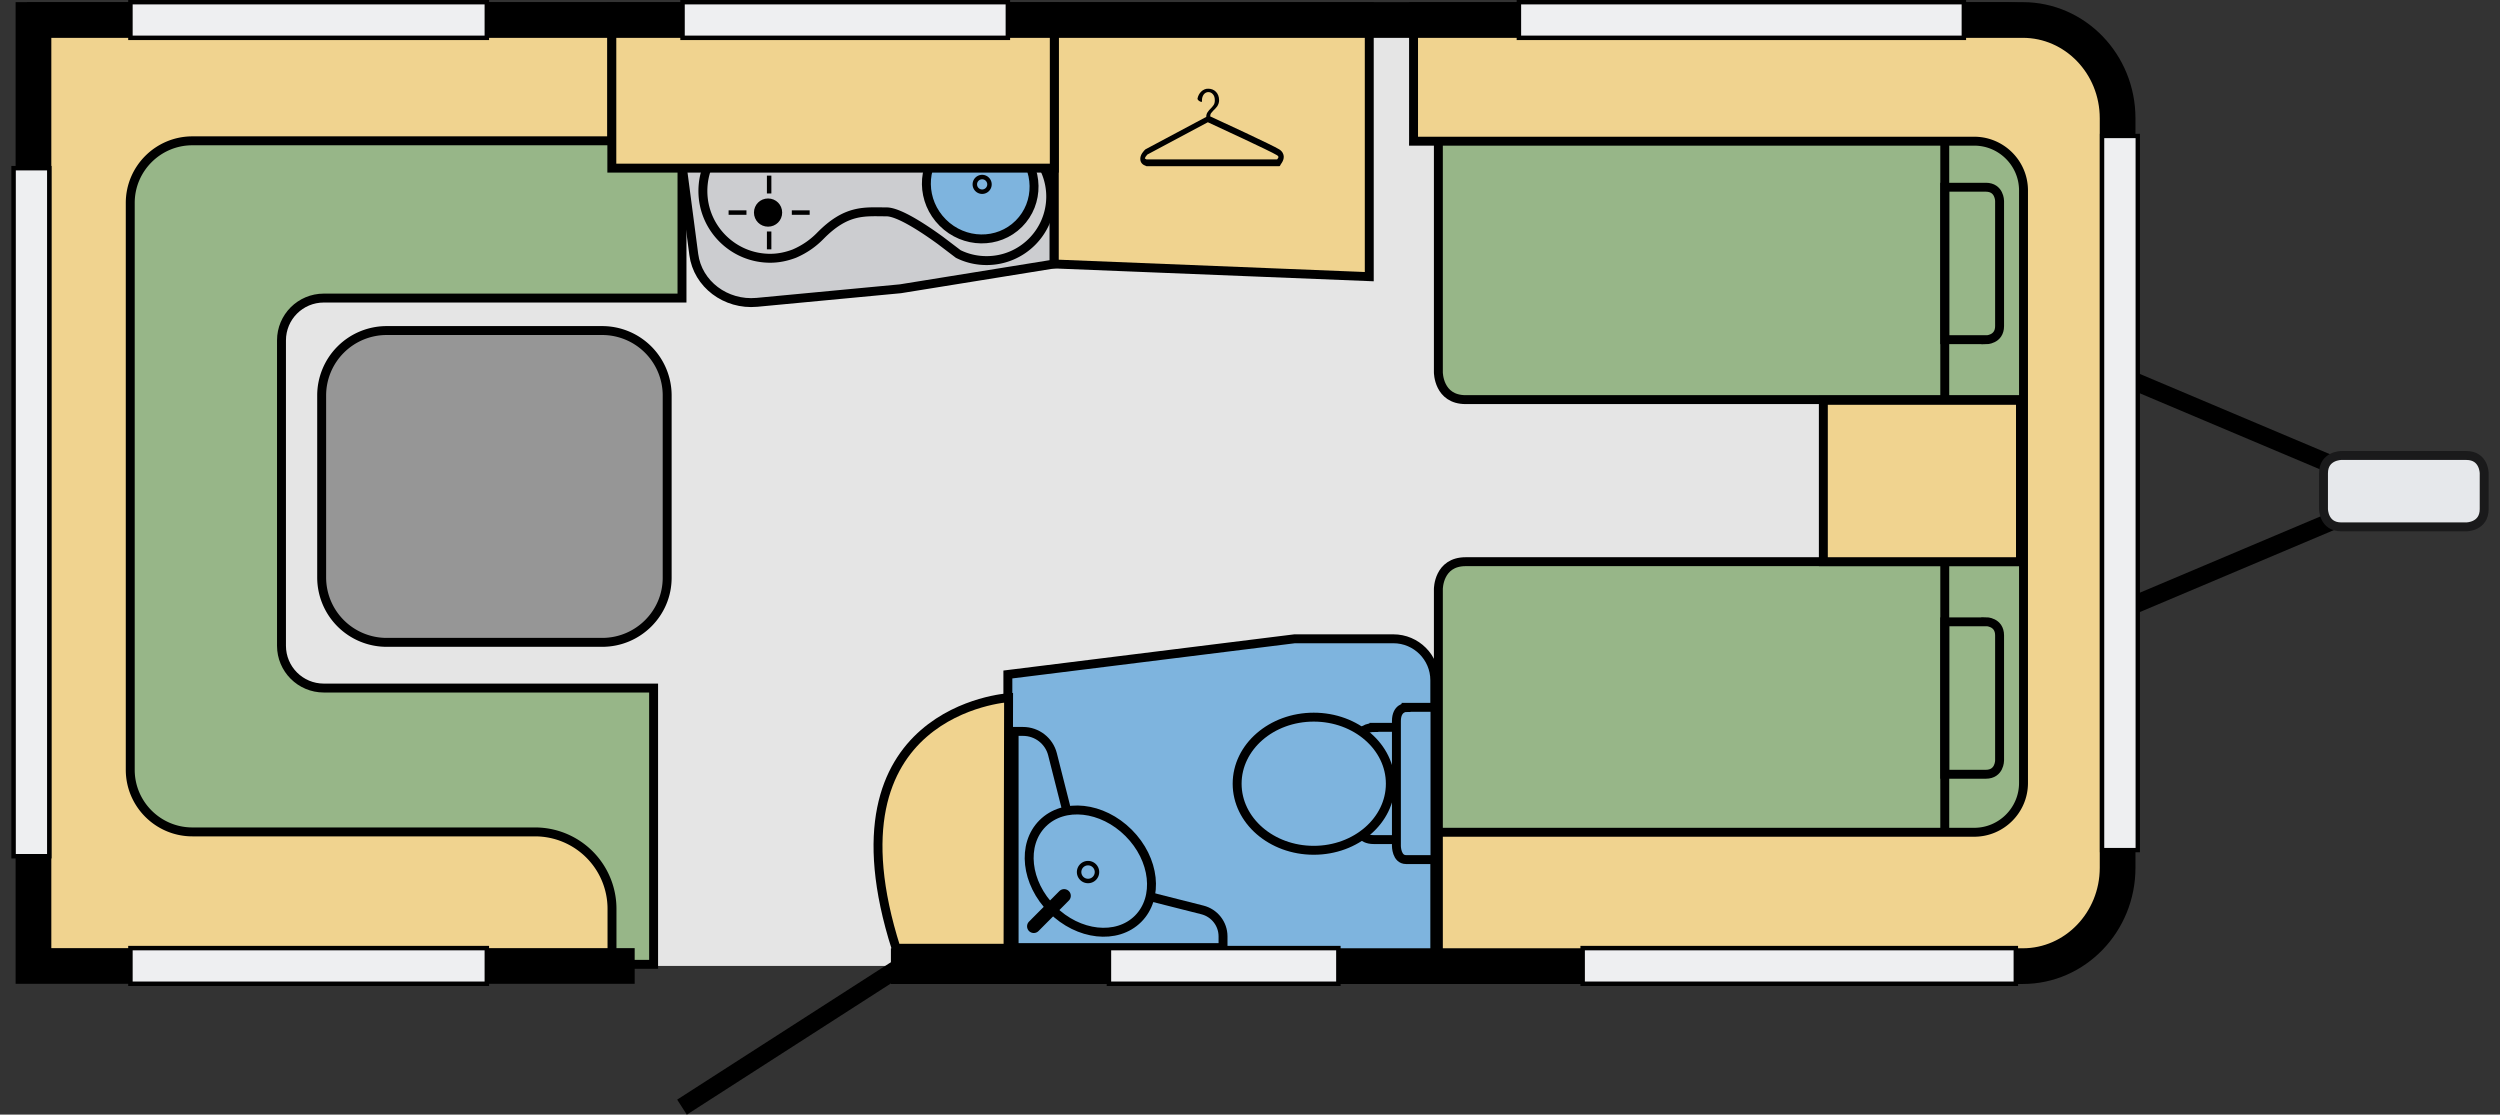 <svg xmlns="http://www.w3.org/2000/svg" viewBox="0 0 2290 1021">
    <rect x="0" y="0" width="2290" height="1021" fill="#333333" stroke="none"/>
    <path fill="none" stroke="#000" d="m102.6 27.62-5.71 15.56 36.82-15.56-36.82-15.55Zm0 0" transform="matrix(16.356 0 0 16.349 10.377 0)"/>
    <path fill="#e6e8eb" stroke="#1a1a1b" stroke-width=".5" d="M130.49 25.52s-1 0-1 1v2s0 1 1 1h7s1 0 1-1v-2s0-1-1-1Zm0 0" transform="matrix(16.356 0 0 16.349 10.377 0)"/>
    <path fill="#e5e5e5" d="M1851.258 884.813H37.363v-866.5h1813.895c48.902 0 88.484 39.562 88.484 88.445v689.77c0 48.718-39.582 88.284-88.484 88.284Zm0 0"/>
    <path fill="#cccdd0" stroke="#000" stroke-width=".5" d="M58.41 6.86H37.25l.97 7.4c.22 1.66 1.79 2.84 3.53 2.68l8.04-.76 8.61-1.39V6.86Zm0 0" transform="matrix(16.356 0 0 16.349 10.377 0)"/>
    <path fill="#cccdd0" stroke="#000" stroke-width=".5" d="M45.28 13.24c1.49-1.53 2.5-1.37 3.73-1.37.69 0 2.07.91 3.02 1.6l1 .76c.48.24 1.02.37 1.59.37 1.99 0 3.59-1.61 3.59-3.59a3.594 3.594 0 0 0-5.6-2.98l-5.49-.61-1.75.87c-.69-.82-1.72-1.36-2.87-1.36-2.08 0-3.77 1.69-3.77 3.77s1.69 3.77 3.77 3.77c.48 0 .93-.1 1.35-.26.6-.26 1.05-.59 1.43-.97Zm0 0" transform="matrix(16.356 0 0 16.349 10.377 0)"/>
    <path fill="#7eb4de" stroke="#000" stroke-width=".5" d="M57.23 10.37c0 1.69-1.33 3.06-2.97 3.06-1.64 0-2.97-1.37-2.97-3.06s1.33-3.06 2.97-3.06c1.64 0 2.97 1.37 2.97 3.06Zm0 0" transform="scale(16.356 16.349) rotate(-45 54.58 9.603)"/>
    <path fill="none" stroke="#000" stroke-linecap="round" stroke-width=".75" d="m56.83 7.86-1.38 1.39" transform="matrix(16.356 0 0 16.349 10.377 0)"/>
    <path fill="none" stroke="#000" stroke-width=".25" d="M54.78 10.33a.41.41 0 1 1-.82 0 .41.41 0 0 1 .82 0Zm0 0" transform="matrix(16.356 0 0 16.349 10.377 0)"/>
    <path fill="#7eb4de" stroke="#000" stroke-width=".5" d="M55.81 53.68V37.79l16.06-2h5.53c1.28 0 2.32 1.04 2.32 2.32v16.02Zm0 0" transform="matrix(16.356 0 0 16.349 10.377 0)"/>
    <path fill="#97b688" stroke="#000" stroke-width=".5" d="M79.92 46.73V33s0-1.53 1.53-1.53H114v15.26Zm0 0" transform="matrix(16.356 0 0 16.349 10.377 0)"/>
    <path fill="#97b688" stroke="#000" stroke-width=".5" d="M110.58 34.83s.77 0 .77.77v7.01s0 .77-.77.77h-2.3v-8.54h2.3Zm0 0" transform="matrix(16.356 0 0 16.349 10.377 0)"/>
    <path fill="none" stroke="#000" stroke-width=".5" d="M108.28 46.73V31.44" transform="matrix(16.356 0 0 16.349 10.377 0)"/>
    <path fill="#97b688" stroke="#000" stroke-width=".5" d="M79.92 7.14v13.72s0 1.53 1.53 1.53H114V7.14Zm0 0" transform="matrix(16.356 0 0 16.349 10.377 0)"/>
    <path fill="#97b688" stroke="#000" stroke-width=".5" d="M110.58 19.04s.77 0 .77-.77v-7.01s0-.77-.77-.77h-2.3v8.54h2.3Zm0 0" transform="matrix(16.356 0 0 16.349 10.377 0)"/>
    <path fill="none" stroke="#000" stroke-width=".5" d="M108.28 7.03v15.3" transform="matrix(16.356 0 0 16.349 10.377 0)"/>
    <path fill="#f0d38f" stroke="#000" stroke-width=".5" d="m58.41 14.79 17.64.71V.38H58.41Zm0 0" transform="matrix(16.356 0 0 16.349 10.377 0)"/>
    <path fill="none" stroke="#000" d="m49.86 54.12-12.3 7.91" transform="matrix(16.356 0 0 16.349 10.377 0)"/>
    <path d="M1169.86 145.996h-119.727c-.98-.324-1.309-.816-1.469-.98.16-.653 1.145-2.29 2.29-3.434l55.444-29.59c7.364 3.434 57.41 26.485 63.137 30.082 1.145.653 1.473 1.309 1.473 1.469.16.656-.328 1.637-1.149 2.453m6.055-2.777c-.164-1.801-.984-4.414-4.09-6.38-5.887-3.757-54.793-26.32-63.297-30.241 0-1.309.325-2.29.98-3.11.653-.816 1.31-1.633 2.126-2.449.656-.492 1.144-1.144 1.8-1.8.489-.653 1.145-1.31 1.633-1.962.493-.816.82-1.636 1.149-2.453.324-.98.488-1.96.488-3.105 0-1.637-.328-3.106-.816-4.414-.492-1.309-1.309-2.453-2.125-3.27-.985-.98-1.965-1.637-3.274-2.125-1.308-.492-2.453-.656-3.761-.656-1.309 0-2.454.164-3.434.656-1.145.488-2.129 1.145-2.945 1.961-.817.817-1.637 1.797-2.125 2.777-.657 1.145-.985 2.29-1.309 3.598 0 .817.488 1.473 1.309 2.125.816.656 1.797.98 2.78.98v-1.468c0-2.29.653-4.09 1.798-5.559 1.144-1.308 2.453-1.965 4.09-1.965 1.636 0 3.105.657 4.254 2.13 1.144 1.304 1.632 3.105 1.632 5.394 0 1.797-.324 3.27-1.144 4.414-.817 1.144-1.637 2.125-2.453 2.941-1.145.98-1.961 2.125-2.946 3.434-.816 1.144-1.308 2.617-1.308 4.414l-55.774 29.754-.164.164c-.816.82-5.07 4.742-4.414 9.484.328 2.617 2.125 4.578 5.235 5.559l.324.164h121.855l.653-.492c-.164-.817 3.597-4.086 3.273-8.5"/>
    <path fill="#97b688" stroke="#000" stroke-width=".5" d="M37.56 16.7V1.22H3.48v52.81h32.49V38.55H17.5c-1.31 0-2.37-1.06-2.37-2.37V19.07c0-1.31 1.06-2.37 2.37-2.37Zm0 0" transform="matrix(16.356 0 0 16.349 10.377 0)"/>
    <path d="M703.547 207.633c7.2 0 12.922-5.723 12.922-12.914 0-7.196-5.723-12.918-12.922-12.918-7.195 0-12.918 5.722-12.918 12.918 0 7.191 5.723 12.914 12.918 12.914"/>
    <path fill="none" stroke="#000" stroke-width=".25" d="M40.17 11.91h1m2.54 0h1m-2.27-1.07v-1m0 3.13v1" transform="matrix(16.356 0 0 16.349 10.377 0)"/>
    <path fill="#969696" stroke="#000" stroke-width=".5" d="M33.09 35.99H21.02a3.64 3.64 0 0 1-3.64-3.64V22.16a3.64 3.64 0 0 1 3.64-3.64h12.07a3.64 3.64 0 0 1 3.64 3.64v10.19c.01 2.01-1.63 3.64-3.64 3.64Zm0 0" transform="matrix(16.356 0 0 16.349 10.377 0)"/>
    <path fill="#f0d38f" stroke="#000" stroke-width=".5" d="M33.63 7.89V.38H1.13v53.74h32.51v-3.2a4.31 4.31 0 0 0-4.31-4.31H10.14c-1.92 0-3.48-1.56-3.48-3.48V11.37c0-1.92 1.56-3.48 3.48-3.48Zm44.9 0V.38h33.15c3.62 0 6.55 2.93 6.55 6.55v41.85c0 2.96-2.4 5.36-5.36 5.36H79.92v-7.51h30.01c1.52 0 2.76-1.24 2.76-2.76v-33.2c0-1.52-1.24-2.76-2.76-2.76h-31.4Zm0 0" transform="matrix(16.356 0 0 16.349 10.377 0)"/>
    <path fill="#f0d38f" stroke="#000" stroke-width=".5" d="M101.48 22.43h11.04v9.04h-11.04Zm0 0" transform="matrix(16.356 0 0 16.349 10.377 0)"/>
    <path fill="#7eb4de" stroke="#000" stroke-width=".5" d="m63.5 50.17 3.2.81c.68.17 1.16.78 1.16 1.48v.63h-11.7V40.98h.5c.78 0 1.46.53 1.65 1.28l.78 3.08" transform="matrix(16.356 0 0 16.349 10.377 0)"/>
    <path fill="#7eb4de" stroke="#000" stroke-width=".5" d="M63.46 48.81c0 2.088-1.356 3.78-3.03 3.78-1.673 0-3.03-1.692-3.03-3.78s1.356-3.78 3.03-3.78c1.673 0 3.03 1.692 3.03 3.78Zm0 0" transform="scale(16.356 16.349) rotate(-45 60.743 48.044)"/>
    <path fill="none" stroke="#000" stroke-linecap="round" stroke-width=".75" d="m57.26 51.9 1.7-1.71" transform="matrix(16.356 0 0 16.349 10.377 0)"/>
    <path fill="none" stroke="#000" stroke-width=".25" d="M60.8 48.86a.5.5 0 1 1-1 0 .5.5 0 0 1 1 0Zm0 0" transform="matrix(16.356 0 0 16.349 10.377 0)"/>
    <path fill="#7eb4de" stroke="#000" stroke-width=".5" d="M76.31 40.76s-.78 0-.78.56v5.16s0 .56.78.56h2.35v-6.29h-2.35Zm0 0" transform="matrix(16.356 0 0 16.349 10.377 0)"/>
    <path fill="#7eb4de" stroke="#000" stroke-width=".5" d="M77.23 43.91c0 2.06-1.92 3.73-4.29 3.73s-4.29-1.67-4.29-3.73 1.92-3.73 4.29-3.73 4.29 1.67 4.29 3.73Zm.88-4.27s-.54 0-.54.76v7s0 .76.54.76h1.62v-8.53h-1.62Zm0 0" transform="matrix(16.356 0 0 16.349 10.377 0)"/>
    <path fill="#f0d38f" stroke="#000" stroke-width=".5" d="M33.63.38h24.78v9.04H33.63Zm22.22 38.71s-10.56.66-6.3 14.04h6.27Zm0 0" transform="matrix(16.356 0 0 16.349 10.377 0)"/>
    <path fill="none" stroke="#000" stroke-width="2" d="M34.91 54.12H1.24v-53h111.41c2.93 0 5.31 2.46 5.31 5.51v41.99c0 3.04-2.38 5.51-5.31 5.51H49.26" transform="matrix(16.356 0 0 16.349 10.377 0)"/>
    <path fill="#eeeff1" stroke="#000" stroke-width=".25" d="M88 53.12h24.26v2H88Zm-26.53 0h12.85v2H61.47Zm0 0" transform="matrix(16.356 0 0 16.349 10.377 0)"/>
    <path fill="#eeeff1" stroke="#000" stroke-width=".25" d="M-18.15 27.7H20.4v2h-38.55Zm0 0" transform="matrix(0 -16.349 16.356 0 -440.62 487.588)"/>
    <path fill="#eeeff1" stroke="#000" stroke-width=".25" d="M37.59.12h18.22v2H37.59ZM6.67.12h19.96v2H6.67Zm0 53h19.96v2H6.67Zm77.76-53h24.92v2H84.43Zm0 0" transform="matrix(16.356 0 0 16.349 10.377 0)"/>
    <path fill="#eeeff1" stroke="#000" stroke-width=".244" d="M98.09 26.62h40.01v2H98.09Zm0 0" transform="matrix(0 -16.349 16.356 0 1490.088 2382.362)"/>
</svg>
